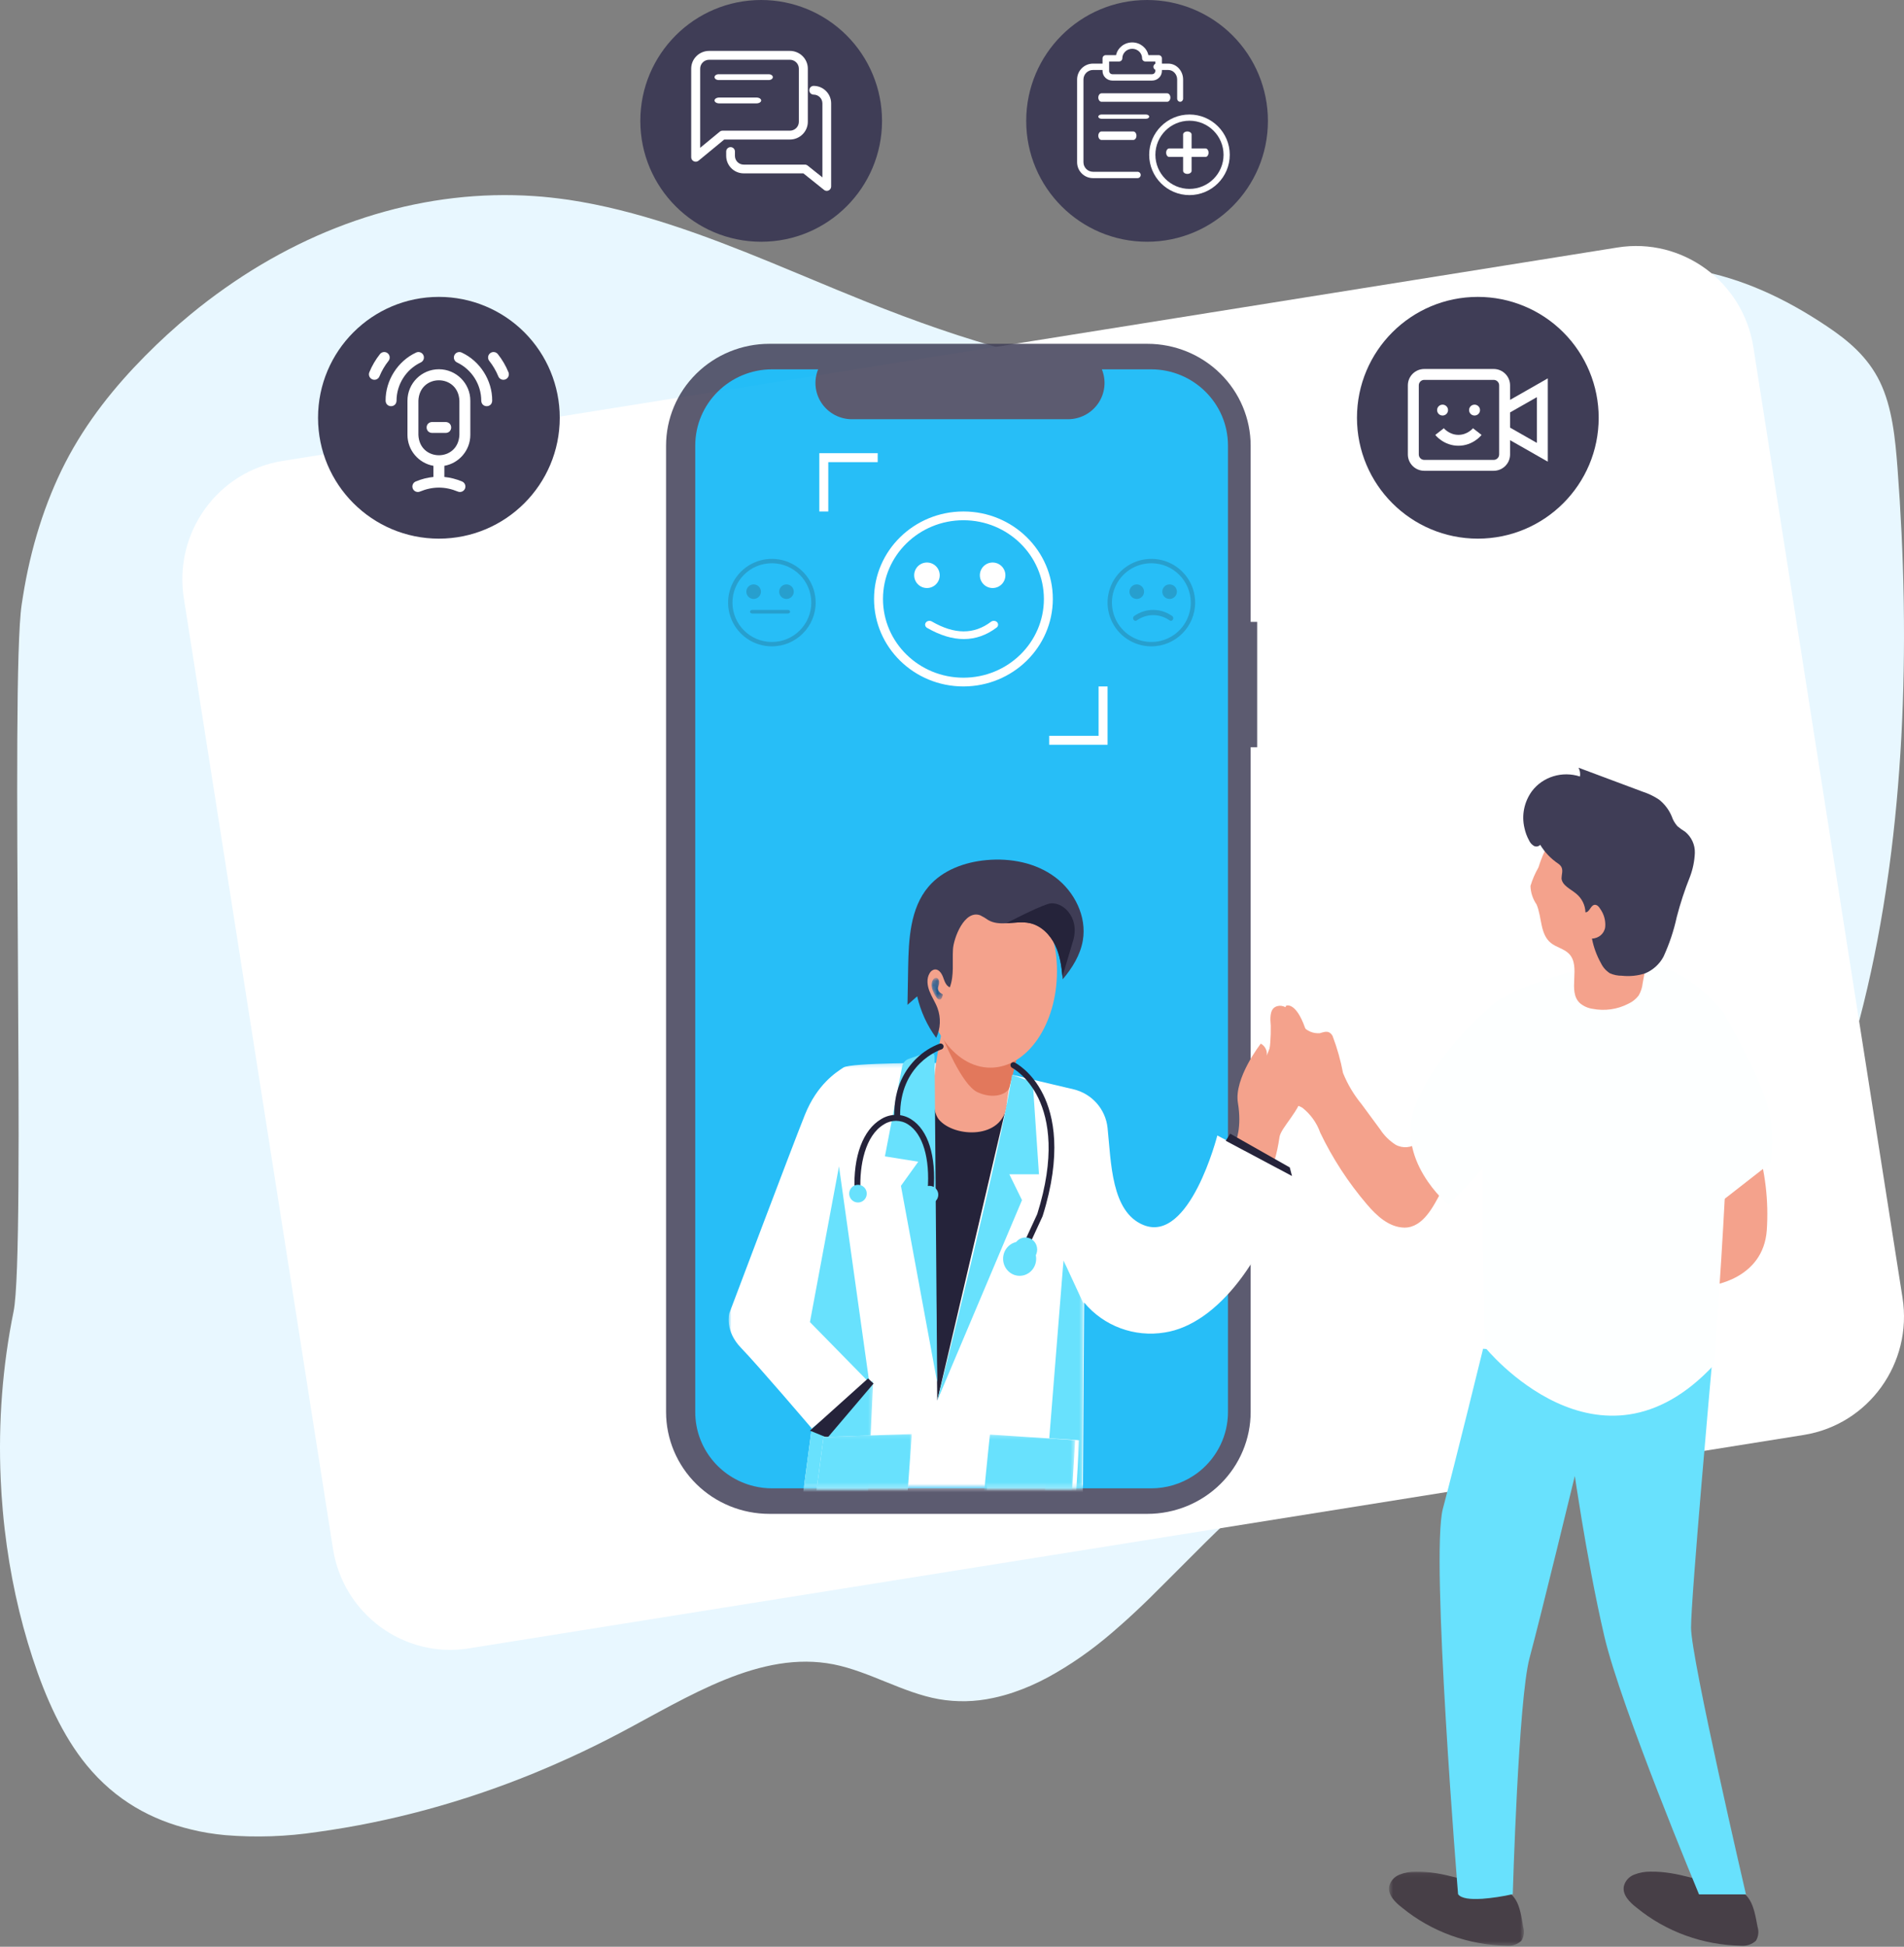 <?xml version="1.0" encoding="UTF-8"?>
<svg width="449px" height="459px" viewBox="0 0 449 459" version="1.1" xmlns="http://www.w3.org/2000/svg" xmlns:xlink="http://www.w3.org/1999/xlink">
    <rect x="0" y="0" width="449" height="459" fill="#808080" stroke="none"/>
    <!-- Generator: Sketch 51.3 (57544) - http://www.bohemiancoding.com/sketch -->
    <title>care-outreach</title>
    <desc>Created with Sketch.</desc>
    <defs>
        <polygon id="path-1" points="0.821 0.244 133.176 0.244 133.176 100.352 0.821 100.352"></polygon>
        <polygon id="path-3" points="0.218 0.298 19.677 0.298 19.677 25.54 0.218 25.54"></polygon>
        <polygon id="path-5" points="2.478 11.687 0.636 25.71 15.794 25.71 16.962 0.3"></polygon>
        <polygon id="path-7" points="0.585 0.166 11.522 0.166 11.522 53.713 0.585 53.713"></polygon>
        <polygon id="path-9" points="0.655 53.713 9.243 53.713 9.529 10.371 4.873 0.166"></polygon>
        <path d="M2.801,4.682 C2.801,4.682 2.348,7.486 0.812,4.682 C-0.724,1.876 0.763,0.599 1.269,0.761 C1.776,0.922 2.215,1.581 1.727,2.811" id="path-11"></path>
        <linearGradient x1="137.255%" y1="35.047%" x2="-31.099%" y2="65.457%" id="linearGradient-13">
            <stop stop-color="#173866" offset="0%"></stop>
            <stop stop-color="#1A7EC1" offset="100%"></stop>
        </linearGradient>
        <path d="M10.928,0.313 L10.927,0.313 C10.813,0.315 10.701,0.337 10.592,0.373 L6.136,1.974 C5.36,2.253 4.787,2.939 4.63,3.774 L0.664,25.008 L8.328,26.273 L4.345,31.974 L12.683,78.393 L12.081,1.462 C12.068,0.822 11.564,0.312 10.95,0.312 C10.943,0.312 10.936,0.312 10.928,0.313" id="path-14"></path>
        <path d="M0.585,77.222 L20.652,29.928 L17.653,23.824 L24.673,23.824 L23.209,2.156 L18.301,0.359 C15.918,16.673 0.585,77.222 0.585,77.222" id="path-16"></path>
        <polygon id="path-18" points="0.703 37.095 14.972 51.404 12.3 32.659 7.685 0.297"></polygon>
        <path d="M0.18,11.956 L12.797,11.254 C12.308,7.443 9.233,0.832 9.233,0.832 L0.18,11.956 Z" id="path-20"></path>
        <polygon id="path-22" points="0.797 0.105 25.032 0.105 25.032 12.719 0.797 12.719"></polygon>
        <polygon id="path-24" points="0.396 0.234 22.999 0.234 22.999 12.719 0.396 12.719"></polygon>
        <polygon id="path-26" points="0.797 0.105 25.032 0.105 25.032 12.719 0.797 12.719"></polygon>
        <path d="M2.35,0.822 L0.815,12.719 L21.859,12.719 C22.291,6.626 22.759,0.105 22.759,0.105 L2.35,0.822 Z" id="path-28"></path>
        <polygon id="path-30" points="0.388 0.234 22.536 0.234 22.536 12.719 0.388 12.719"></polygon>
        <path d="M0.289,12.719 L20.873,12.719 L21.538,1.57 L1.552,0.234 C1.552,0.234 0.866,6.676 0.289,12.719" id="path-32"></path>
        <path d="M2.07,0.713 C1.05,0.716 0.226,1.579 0.226,2.642 C0.229,3.704 1.058,4.563 2.078,4.561 C3.099,4.559 3.924,3.696 3.921,2.632 C3.919,1.572 3.093,0.713 2.075,0.713 C2.074,0.713 2.072,0.713 2.07,0.713" id="path-34"></path>
        <path d="M0.062,1.954 C0.062,2.974 0.889,3.801 1.91,3.801 C2.929,3.801 3.756,2.974 3.756,1.954 C3.756,0.934 2.929,0.106 1.91,0.106 C0.889,0.106 0.062,0.934 0.062,1.954" id="path-36"></path>
        <path d="M0.572,4.758 C0.572,6.995 2.386,8.807 4.622,8.807 C6.859,8.807 8.671,6.995 8.671,4.758 C8.671,2.522 6.859,0.709 4.622,0.709 C2.386,0.709 0.572,2.522 0.572,4.758" id="path-38"></path>
        <path d="M0.96,1.554 C-0.1,2.636 -0.1,4.391 0.96,5.473 C2.02,6.556 3.739,6.556 4.799,5.473 C5.859,4.391 5.859,2.636 4.799,1.554 C4.269,1.012 3.574,0.742 2.88,0.742 C2.185,0.742 1.49,1.012 0.96,1.554" id="path-40"></path>
        <polygon id="path-42" points="0.551 0.077 32.373 0.077 32.373 17.566 0.551 17.566"></polygon>
        <path d="M14.485,7.395 C14.485,7.395 15.12,12.741 5.903,36.774 C-3.313,60.809 1.136,125.059 1.136,125.059 L1.309,125.059 C3.779,124.874 6.23,124.513 8.642,123.971 C8.642,123.971 9.961,78.545 12.601,68.867 C15.242,59.19 23.308,26.357 23.308,26.357 L34.897,28.673 L36.901,31.358 C36.901,31.358 41.252,49.695 43.476,64.121 C45.505,77.202 54.844,116.863 56.554,124.018 L63.888,124.018 C63.888,124.018 50.908,68.913 50.908,61.758 C50.908,54.604 55.799,0.75 55.799,0.75 L46.019,0.009 L14.485,7.395 Z" id="path-44"></path>
        <path d="M52.996,1.052 L41.855,3.8 C37.87,4.651 33.973,5.854 30.209,7.39 C17.02,13.331 9.305,26.782 2.555,39.388 C1.436,41.124 0.727,43.081 0.479,45.115 C0.266,47.199 1.453,49.179 3.42,50.025 C6.797,51.126 9.497,47.393 11.62,44.6 C15.862,39.013 22.373,35.515 28.667,32.206 C30.287,34.801 30.984,37.848 30.644,40.867 C30.547,55.985 30.209,71.246 29.654,86.27 C29.416,91.083 28.041,95.424 31.366,99.347 C35.524,103.535 41.251,105.899 47.234,105.895 C55.323,105.849 62.799,101.681 66.932,94.907 C70.43,89.04 70.935,82.02 71.25,75.26 C71.812,61.816 71.812,48.364 71.25,34.905 L77.904,47.346 C81.423,45.862 83.705,42.488 83.715,38.754 C83.67,35.074 82.735,31.455 80.99,28.19 C77.207,19.476 71.895,11.469 65.293,4.527 C63.702,2.604 61.55,1.198 59.12,0.489 C58.516,0.41 57.909,0.371 57.303,0.371 C55.843,0.371 54.388,0.6 52.996,1.052" id="path-46"></path>
    </defs>
    <g id="final" stroke="none" stroke-width="1" fill="none" fill-rule="evenodd">
        <g id="Actional-MD---Final-/web/individuals" transform="translate(-95, -916)">
            <g id="care-outreach" transform="translate(95, 916)">
                <g id="Group-29">
                    <g id="Group-22">
                        <path d="M445.526,204.467 C445.442,205.075 445.363,205.682 445.27,206.283 C442.373,226.929 437.64,246.825 430.601,265.096 C430.367,265.704 430.133,266.311 429.894,266.919 C425.253,278.674 419.699,289.509 413.357,299.182 C409.85,304.533 406.026,309.617 401.478,313.283 C395.106,318.429 387.656,320.517 380.335,322.224 C372.731,324.005 365.02,325.493 357.332,327.097 C354.6,327.657 351.885,328.25 349.185,328.878 C341.758,330.578 334.383,332.544 327.185,335.151 C318.287,338.365 309.663,342.577 301.516,348.501 C300.865,348.956 300.222,349.438 299.586,349.948 C298.95,350.439 298.31,350.938 297.683,351.443 C297.056,351.948 296.438,352.453 295.824,352.972 C294.561,354.064 294.252,354.309 293.947,354.582 C293.028,355.374 292.128,356.186 291.227,357.005 C290.595,357.579 290.008,358.131 289.425,358.684 C286.096,361.81 282.837,365.073 279.578,368.356 L277.529,370.403 L274.354,373.577 C273.736,374.198 273.104,374.819 272.481,375.433 C272.04,375.884 271.598,376.334 271.117,376.799 C268.803,379.051 266.458,381.262 264.052,383.371 C263.482,383.876 262.908,384.381 262.329,384.873 C257.467,389.066 252.382,392.609 247.13,395.466 C244.417,396.931 241.721,398.107 238.987,399.028 C237.411,399.561 235.83,399.998 234.231,400.332 C229.958,401.268 225.625,401.362 221.337,400.612 C212.916,399.103 205.025,394.107 196.608,392.422 C179.28,389.009 162.451,400.004 146.157,408.618 C142.15,410.734 138.114,412.715 134.048,414.563 C131.346,415.798 128.634,416.965 125.901,418.091 C109.154,424.93 92.062,429.563 74.809,431.94 C67.597,433.032 60.342,433.281 53.105,432.684 C50.354,432.424 47.634,432.001 44.962,431.319 C35.821,429.135 27.299,424.555 20.419,416.167 C14.784,409.28 10.753,400.305 7.684,390.913 C4.542,381.33 2.324,371.089 1.099,360.513 C0.932,359.073 0.782,357.626 0.658,356.179 C0.437,353.704 0.272,351.215 0.163,348.713 C-0.431,335.373 0.6,321.98 3.201,309.228 C6.116,294.95 2.402,160.806 5.109,142.562 C5.193,141.955 5.295,141.347 5.392,140.747 C7.204,129.215 10.612,118.427 15.38,109.125 C20.45,99.297 27.105,91.114 34.214,83.927 C37.679,80.423 41.262,77.149 44.962,74.105 C47.612,71.921 50.326,69.853 53.105,67.901 C75.383,52.203 100.797,44.538 125.927,46.231 C127.252,46.319 128.577,46.429 129.902,46.579 C131.226,46.729 132.675,46.906 134.061,47.104 C150.25,49.534 166.001,55.397 181.642,61.806 C186.884,63.956 192.117,66.16 197.345,68.324 C199.672,69.28 201.995,70.235 204.322,71.163 C215.72,75.716 227.285,79.838 238.996,82.916 C241.707,83.64 244.421,84.3 247.139,84.896 C256.573,87.039 266.084,88.286 275.617,88.629 C279.323,88.743 283.031,88.693 286.74,88.479 C288.613,88.374 290.486,88.217 292.362,88.008 C311.725,85.899 330.44,78.842 349.185,72.249 C351.896,71.293 354.612,70.351 357.332,69.423 C360.9,68.208 364.468,67.034 368.054,65.949 C390.368,59.171 410.257,63.069 431.002,77.054 C435.719,80.227 440.43,84.063 443.318,90.022 C446.206,95.98 446.931,103.297 447.469,110.361 C448.233,120.421 448.732,130.611 448.922,140.856 C448.922,141.457 448.922,142.064 448.949,142.672 C449.249,163.366 448.251,184.258 445.526,204.467 Z" id="Shape" fill="#E8F7FF" fill-rule="nonzero"></path>
                        <path d="M66.626,108.677 L381.439,58.352 C396.714,55.91 411.058,66.429 413.478,81.846 L448.651,305.987 C451.07,321.404 440.649,335.881 425.374,338.323 L110.561,388.648 C95.286,391.09 80.942,380.571 78.522,365.154 L43.349,141.013 C40.93,125.596 51.351,111.119 66.626,108.677 Z" id="Rectangle-9" fill="#FFFFFF"></path>
                        <g id="undraw_sentiment_analysis_jp6w-(1)" opacity="0.847" transform="translate(86, 35)" fill-rule="nonzero">
                            <g transform="translate(53, 22)">
                                <path d="M157.465,89.621 L155.929,89.621 L155.929,48.097 C155.929,41.723 153.363,35.61 148.796,31.103 C144.229,26.596 138.034,24.063 131.575,24.063 L42.424,24.063 C35.965,24.063 29.77,26.596 25.203,31.103 C20.636,35.61 18.07,41.723 18.07,48.097 L18.07,275.901 C18.07,282.275 20.636,288.388 25.203,292.895 C29.77,297.402 35.965,299.934 42.424,299.934 L131.575,299.934 C138.034,299.934 144.228,297.402 148.796,292.895 C153.363,288.388 155.929,282.275 155.929,275.901 L155.929,119.178 L157.465,119.178 L157.465,89.621 Z" id="Shape" fill="#3F3D56"></path>
                                <path d="M150.581,48.06 L150.581,275.938 C150.573,281.334 148.13,286.444 143.92,289.867 C143.46,290.241 142.981,290.59 142.484,290.913 C139.51,292.878 136.015,293.924 132.44,293.918 L43.094,293.918 C41.646,293.921 40.203,293.75 38.796,293.408 C30.67,291.444 24.952,284.228 24.953,275.938 L24.953,48.06 C24.954,38.13 33.076,30.08 43.094,30.079 L53.936,30.079 C52.852,32.713 53.162,35.709 54.763,38.069 C56.364,40.43 59.045,41.846 61.915,41.845 L112.853,41.845 C115.721,41.842 118.401,40.426 120.002,38.067 C121.603,35.708 121.916,32.714 120.837,30.079 L132.44,30.079 C142.459,30.08 150.58,38.13 150.581,48.06 Z" id="Shape" fill="#00B2F6"></path>
                                <path d="M43.023,95.395 C38.847,95.395 35.082,92.882 33.484,89.028 C31.886,85.175 32.769,80.739 35.722,77.79 C38.675,74.84 43.116,73.958 46.975,75.554 C50.833,77.15 53.349,80.911 53.349,85.082 C53.342,90.775 48.723,95.388 43.023,95.395 Z M43.023,75.8 C37.891,75.8 33.731,79.956 33.731,85.082 C33.731,90.208 37.891,94.363 43.023,94.363 C48.156,94.363 52.316,90.208 52.316,85.082 C52.311,79.958 48.153,75.806 43.023,75.8 Z" id="Shape" fill="#000000" opacity="0.2"></path>
                                <ellipse id="Oval" fill="#000000" opacity="0.2" cx="38.721" cy="82.503" rx="1.721" ry="1.719"></ellipse>
                                <ellipse id="Oval" fill="#000000" opacity="0.2" cx="46.465" cy="82.503" rx="1.721" ry="1.719"></ellipse>
                                <path d="M46.769,87.66 L38.417,87.66 C38.11,87.66 37.86,87.467 37.86,87.23 C37.86,86.993 38.11,86.8 38.417,86.8 L46.769,86.8 C47.076,86.8 47.326,86.993 47.326,87.23 C47.326,87.467 47.076,87.66 46.769,87.66 Z" id="Shape" fill="#000000" opacity="0.2"></path>
                                <path d="M132.512,95.395 C128.336,95.395 124.571,92.882 122.972,89.028 C121.374,85.175 122.258,80.739 125.211,77.79 C128.164,74.84 132.605,73.958 136.463,75.554 C140.322,77.15 142.837,80.911 142.837,85.082 C142.831,90.775 138.212,95.388 132.512,95.395 Z M132.512,75.8 C128.753,75.8 125.365,78.062 123.926,81.53 C122.488,84.998 123.283,88.99 125.941,91.645 C128.598,94.299 132.595,95.093 136.068,93.657 C139.541,92.22 141.805,88.836 141.805,85.082 C141.799,79.958 137.642,75.806 132.512,75.8 Z" id="Shape" fill="#000000" opacity="0.2"></path>
                                <ellipse id="Oval" fill="#000000" opacity="0.2" cx="129.07" cy="82.503" rx="1.721" ry="1.719"></ellipse>
                                <ellipse id="Oval" fill="#000000" opacity="0.2" cx="136.814" cy="82.503" rx="1.721" ry="1.719"></ellipse>
                                <path d="M137.117,89.378 C137.02,89.378 136.924,89.349 136.84,89.295 C134.46,87.615 131.424,87.615 129.045,89.295 C128.872,89.406 128.66,89.406 128.487,89.295 C128.315,89.184 128.209,88.979 128.209,88.757 C128.21,88.536 128.316,88.331 128.489,88.221 C131.215,86.327 134.67,86.327 137.395,88.221 C137.614,88.361 137.721,88.647 137.655,88.918 C137.59,89.19 137.369,89.378 137.117,89.378 Z" id="Shape" fill="#000000" opacity="0.2"></path>
                                <path d="M88.198,104.848 C76.555,104.848 67.116,95.614 67.116,84.222 C67.116,72.831 76.555,63.596 88.198,63.596 C99.841,63.596 109.279,72.831 109.279,84.222 C109.266,95.608 99.835,104.835 88.198,104.848 Z M88.198,65.659 C77.719,65.659 69.224,73.97 69.224,84.222 C69.224,94.474 77.719,102.785 88.198,102.785 C98.676,102.785 107.171,94.474 107.171,84.222 C107.159,73.975 98.671,65.671 88.198,65.659 L88.198,65.659 Z" id="Shape" fill="#FFFFFF"></path>
                                <ellipse id="Oval" fill="#FFFFFF" cx="79.593" cy="78.636" rx="3.012" ry="3.008"></ellipse>
                                <ellipse id="Oval" fill="#FFFFFF" cx="95.081" cy="78.636" rx="3.012" ry="3.008"></ellipse>
                                <path d="M88.285,93.676 C85.561,93.676 82.674,92.796 79.623,91.037 C79.155,90.766 79.022,90.208 79.326,89.79 C79.63,89.372 80.256,89.253 80.725,89.523 C86.091,92.623 90.663,92.645 94.706,89.592 C95.133,89.271 95.771,89.318 96.132,89.698 C96.493,90.077 96.441,90.646 96.015,90.968 C93.627,92.773 91.043,93.676 88.285,93.676 Z" id="Shape" fill="#FFFFFF"></path>
                                <polygon id="Shape" fill="#FFFFFF" points="122.186 118.599 108.419 118.599 108.419 116.484 120.068 116.484 120.068 104.848 122.186 104.848"></polygon>
                                <polygon id="Shape" fill="#FFFFFF" points="56.327 63.596 54.209 63.596 54.209 49.846 67.977 49.846 67.977 51.961 56.327 51.961"></polygon>
                            </g>
                        </g>
                        <path d="M103.5,70 C87.76,70 75,82.76 75,98.5 C75,114.24 87.76,127 103.5,127 C119.24,127 132,114.24 132,98.5 C132,90.941 128.997,83.692 123.653,78.347 C118.308,73.003 111.059,70 103.5,70 Z" id="Shape" fill="#3F3D56" fill-rule="nonzero"></path>
                        <path d="M179.5,0 C163.76,-2.58530006e-14 151,12.76 151,28.5 C151,44.24 163.76,57 179.5,57 C195.24,57 208,44.24 208,28.5 C208,20.941 204.997,13.692 199.653,8.347 C194.308,3.003 187.059,-1.20623359e-06 179.5,0 Z" id="Shape" fill="#3F3D56" fill-rule="nonzero"></path>
                        <g id="chat-(1)" transform="translate(163, 12)" fill="#FFFFFF" fill-rule="nonzero">
                            <path d="M18.268,5.5 L6.482,5.5 C5.94,5.5 5.5,5.808 5.5,6.188 C5.5,6.567 5.94,6.875 6.482,6.875 L18.268,6.875 C18.81,6.875 19.25,6.567 19.25,6.188 C19.25,5.808 18.81,5.5 18.268,5.5 Z" id="Shape"></path>
                            <path d="M15.4,11 L6.6,11 C5.993,11 5.5,11.308 5.5,11.688 C5.5,12.067 5.993,12.375 6.6,12.375 L15.4,12.375 C16.007,12.375 16.5,12.067 16.5,11.688 C16.5,11.308 16.007,11 15.4,11 Z" id="Shape"></path>
                            <path d="M23.269,0 L4.231,0 C1.897,0 0,1.875 0,4.18 L0,25.08 C0,25.485 0.237,25.855 0.609,26.027 C0.751,26.092 0.905,26.125 1.058,26.125 C1.301,26.125 1.542,26.041 1.735,25.883 L7.787,20.9 L23.269,20.9 C25.602,20.9 27.5,19.025 27.5,16.72 L27.5,4.18 C27.5,1.875 25.602,0 23.269,0 Z M25.385,16.72 C25.385,17.872 24.437,18.81 23.269,18.81 L7.404,18.81 C7.156,18.81 6.917,18.896 6.727,19.052 L2.115,22.85 L2.115,4.18 C2.115,3.028 3.063,2.09 4.231,2.09 L23.269,2.09 C24.437,2.09 25.385,3.028 25.385,4.18 L25.385,16.72 Z" id="Shape"></path>
                            <path d="M28.875,8.25 C28.306,8.25 27.844,8.712 27.844,9.281 C27.844,9.851 28.306,10.312 28.875,10.312 C30.014,10.312 30.938,11.239 30.938,12.375 L30.938,29.822 L27.456,27.037 C27.274,26.893 27.046,26.812 26.812,26.812 L12.375,26.812 C11.236,26.812 10.312,25.886 10.312,24.75 L10.312,23.719 C10.312,23.149 9.851,22.688 9.281,22.688 C8.712,22.688 8.25,23.149 8.25,23.719 L8.25,24.75 C8.25,27.025 10.1,28.875 12.375,28.875 L26.45,28.875 L31.323,32.775 C31.511,32.924 31.74,33 31.969,33 C32.119,33 32.272,32.967 32.416,32.899 C32.773,32.726 33,32.365 33,31.969 L33,12.375 C33,10.1 31.15,8.25 28.875,8.25 Z" id="Shape"></path>
                        </g>
                        <g id="podcast" transform="translate(87, 83)" fill="#FFFFFF" fill-rule="nonzero">
                            <path d="M16.5,4.061 C12.413,4.061 9.088,7.386 9.088,11.473 L9.088,19.529 C9.088,23.177 11.736,26.217 15.211,26.829 L15.211,29.457 C13.818,29.592 12.427,29.946 11.044,30.52 C10.386,30.792 10.074,31.546 10.346,32.204 C10.619,32.862 11.373,33.174 12.031,32.901 C15.038,31.655 17.962,31.655 20.969,32.901 C21.61,33.172 22.381,32.868 22.654,32.204 C22.926,31.546 22.614,30.792 21.956,30.52 C20.573,29.946 19.182,29.592 17.789,29.457 L17.789,26.829 C21.264,26.217 23.912,23.177 23.912,19.529 L23.912,11.473 C23.912,7.386 20.587,4.061 16.5,4.061 Z M21.334,19.529 C21.068,25.943 11.93,25.939 11.666,19.529 L11.666,11.473 C11.932,5.058 21.07,5.063 21.334,11.473 L21.334,19.529 Z M29.068,11.488 C29.001,13.197 26.558,13.198 26.49,11.488 C26.49,7.646 24.245,4.1 20.77,2.454 C20.127,2.15 19.852,1.381 20.157,0.738 C20.462,0.094 21.23,-0.18 21.874,0.124 C26.201,2.128 29.115,6.709 29.068,11.488 Z M6.51,11.488 C6.444,13.195 4,13.2 3.932,11.488 C3.885,6.709 6.8,2.128 11.126,0.124 C11.77,-0.18 12.538,0.094 12.843,0.738 C13.148,1.381 12.873,2.15 12.23,2.454 C8.755,4.1 6.51,7.646 6.51,11.488 Z M18.111,19.078 L14.889,19.078 C13.178,19.01 13.18,16.567 14.889,16.5 L18.111,16.5 C19.822,16.568 19.82,19.011 18.111,19.078 Z M2.482,5.744 C3.02,4.432 3.74,3.203 4.622,2.09 C5.064,1.532 4.97,0.721 4.412,0.279 C3.855,-0.163 3.044,-0.069 2.602,0.489 C1.569,1.791 0.727,3.23 0.097,4.765 C-0.173,5.424 0.141,6.177 0.8,6.447 C0.96,6.513 1.126,6.544 1.289,6.544 C1.796,6.544 2.277,6.242 2.482,5.744 Z M32.2,6.447 C32.859,6.177 33.173,5.424 32.903,4.765 C32.273,3.23 31.431,1.791 30.399,0.489 C29.956,-0.069 29.146,-0.163 28.588,0.279 C28.03,0.721 27.936,1.532 28.378,2.09 C29.26,3.203 29.98,4.432 30.518,5.744 C30.723,6.242 31.204,6.544 31.711,6.544 C31.874,6.544 32.04,6.513 32.2,6.447 Z" id="Shape"></path>
                        </g>
                        <path d="M270.5,0 C254.76,-2.58530006e-14 242,12.76 242,28.5 C242,44.24 254.76,57 270.5,57 C286.24,57 299,44.24 299,28.5 C299,20.941 295.997,13.692 290.653,8.347 C285.308,3.003 278.059,-1.20623359e-06 270.5,0 Z" id="Shape" fill="#3F3D56" fill-rule="nonzero"></path>
                        <g id="Group-10" transform="translate(254, 10)" fill="#FFFFFF" fill-rule="nonzero">
                            <g id="add">
                                <path d="M14.25,32 L3.75,32 C1.683,32 0,30.319 0,28.25 L0,8.75 C0,6.681 1.683,5 3.75,5 L6.75,5 C7.164,5 7.5,5.336 7.5,5.75 C7.5,6.164 7.164,6.5 6.75,6.5 L3.75,6.5 C2.51,6.5 1.5,7.51 1.5,8.75 L1.5,28.25 C1.5,29.491 2.51,30.5 3.75,30.5 L14.25,30.5 C14.664,30.5 15,30.836 15,31.25 C15,31.664 14.664,32 14.25,32 Z" id="Shape"></path>
                                <path d="M24.3,14 C23.914,14 23.6,13.664 23.6,13.25 L23.6,8.75 C23.6,7.51 22.658,6.5 21.5,6.5 L18.7,6.5 C18.314,6.5 18,6.164 18,5.75 C18,5.336 18.314,5 18.7,5 L21.5,5 C23.429,5 25,6.681 25,8.75 L25,13.25 C25,13.664 24.686,14 24.3,14 Z" id="Shape"></path>
                                <path d="M17.667,9 L8.333,9 C7.047,9 6,7.99 6,6.75 L6,3.75 C6,3.336 6.348,3 6.778,3 L9.189,3 C9.551,1.29 11.121,0 13,0 C14.879,0 16.449,1.29 16.811,3 L19.222,3 C19.652,3 20,3.336 20,3.75 L20,6.75 C20,7.99 18.953,9 17.667,9 Z M7.556,4.5 L7.556,6.75 C7.556,7.162 7.904,7.5 8.333,7.5 L17.667,7.5 C18.096,7.5 18.444,7.162 18.444,6.75 L18.444,4.5 L16.111,4.5 C15.682,4.5 15.333,4.164 15.333,3.75 C15.333,2.51 14.286,1.5 13,1.5 C11.714,1.5 10.667,2.51 10.667,3.75 C10.667,4.164 10.318,4.5 9.889,4.5 L7.556,4.5 Z" id="Shape"></path>
                                <path d="M26.5,36 C21.262,36 17,31.738 17,26.5 C17,21.262 21.262,17 26.5,17 C31.738,17 36,21.262 36,26.5 C36,31.738 31.738,36 26.5,36 Z M26.5,18.462 C22.067,18.462 18.462,22.069 18.462,26.5 C18.462,30.931 22.067,34.538 26.5,34.538 C30.933,34.538 34.538,30.931 34.538,26.5 C34.538,22.069 30.933,18.462 26.5,18.462 Z" id="Shape"></path>
                                <path d="M26,31 C25.448,31 25,30.68 25,30.286 L25,21.714 C25,21.32 25.448,21 26,21 C26.552,21 27,21.32 27,21.714 L27,30.286 C27,30.68 26.552,31 26,31 Z" id="Shape"></path>
                                <path d="M30.286,27 L21.714,27 C21.32,27 21,26.552 21,26 C21,25.448 21.32,25 21.714,25 L30.286,25 C30.68,25 31,25.448 31,26 C31,26.552 30.68,27 30.286,27 Z" id="Shape"></path>
                                <path d="M21.227,14 L5.773,14 C5.346,14 5,13.552 5,13 C5,12.448 5.346,12 5.773,12 L21.227,12 C21.654,12 22,12.448 22,13 C22,13.552 21.654,14 21.227,14 Z" id="Shape"></path>
                                <path d="M16.25,18 L5.75,18 C5.336,18 5,17.776 5,17.5 C5,17.224 5.336,17 5.75,17 L16.25,17 C16.664,17 17,17.224 17,17.5 C17,17.776 16.664,18 16.25,18 Z" id="Shape"></path>
                                <path d="M13.25,23 L5.75,23 C5.336,23 5,22.552 5,22 C5,21.448 5.336,21 5.75,21 L13.25,21 C13.664,21 14,21.448 14,22 C14,22.552 13.664,23 13.25,23 Z" id="Shape"></path>
                            </g>
                        </g>
                        <path d="M348.5,70 C332.76,70 320,82.76 320,98.5 C320,114.24 332.76,127 348.5,127 C364.24,127 377,114.24 377,98.5 C377,90.941 373.997,83.692 368.653,78.347 C363.308,73.003 356.059,70 348.5,70 Z" id="Shape" fill="#3F3D56" fill-rule="nonzero"></path>
                        <g id="podcast" transform="translate(60, 172)" fill="#FFFFFF" fill-rule="nonzero">
                            <path d="M16.5,4.061 C12.413,4.061 9.088,7.386 9.088,11.473 L9.088,19.529 C9.088,23.177 11.736,26.217 15.211,26.829 L15.211,29.457 C13.818,29.592 12.427,29.946 11.044,30.52 C10.386,30.792 10.074,31.546 10.346,32.204 C10.619,32.862 11.373,33.174 12.031,32.901 C15.038,31.655 17.962,31.655 20.969,32.901 C21.61,33.172 22.381,32.868 22.654,32.204 C22.926,31.546 22.614,30.792 21.956,30.52 C20.573,29.946 19.182,29.592 17.789,29.457 L17.789,26.829 C21.264,26.217 23.912,23.177 23.912,19.529 L23.912,11.473 C23.912,7.386 20.587,4.061 16.5,4.061 Z M21.334,19.529 C21.068,25.943 11.93,25.939 11.666,19.529 L11.666,11.473 C11.932,5.058 21.07,5.063 21.334,11.473 L21.334,19.529 Z M29.068,11.488 C29.001,13.197 26.558,13.198 26.49,11.488 C26.49,7.646 24.245,4.1 20.77,2.454 C20.127,2.15 19.852,1.381 20.157,0.738 C20.462,0.094 21.23,-0.18 21.874,0.124 C26.201,2.128 29.115,6.709 29.068,11.488 Z M6.51,11.488 C6.444,13.195 4,13.2 3.932,11.488 C3.885,6.709 6.8,2.128 11.126,0.124 C11.77,-0.18 12.538,0.094 12.843,0.738 C13.148,1.381 12.873,2.15 12.23,2.454 C8.755,4.1 6.51,7.646 6.51,11.488 Z M18.111,19.078 L14.889,19.078 C13.178,19.01 13.18,16.567 14.889,16.5 L18.111,16.5 C19.822,16.568 19.82,19.011 18.111,19.078 Z M2.482,5.744 C3.02,4.432 3.74,3.203 4.622,2.09 C5.064,1.532 4.97,0.721 4.412,0.279 C3.855,-0.163 3.044,-0.069 2.602,0.489 C1.569,1.791 0.727,3.23 0.097,4.765 C-0.173,5.424 0.141,6.177 0.8,6.447 C0.96,6.513 1.126,6.544 1.289,6.544 C1.796,6.544 2.277,6.242 2.482,5.744 Z M32.2,6.447 C32.859,6.177 33.173,5.424 32.903,4.765 C32.273,3.23 31.431,1.791 30.399,0.489 C29.956,-0.069 29.146,-0.163 28.588,0.279 C28.03,0.721 27.936,1.532 28.378,2.09 C29.26,3.203 29.98,4.432 30.518,5.744 C30.723,6.242 31.204,6.544 31.711,6.544 C31.874,6.544 32.04,6.513 32.2,6.447 Z" id="Shape"></path>
                        </g>
                        <g id="video-calling-app" transform="translate(332, 87)" fill="#FFFFFF" fill-rule="nonzero">
                            <path d="M33,2.214 L24.105,7.284 L24.105,3.85 C24.105,1.727 22.371,0 20.238,0 L3.867,0 C1.735,0 0,1.727 0,3.85 L0,20.15 C0,22.273 1.735,24 3.867,24 L20.238,24 C22.371,24 24.105,22.273 24.105,20.15 L24.105,16.78 L33,21.85 L33,2.214 Z M21.527,20.15 C21.527,20.857 20.949,21.433 20.238,21.433 L3.867,21.433 C3.156,21.433 2.578,20.857 2.578,20.15 L2.578,3.85 C2.578,3.143 3.156,2.567 3.867,2.567 L20.238,2.567 C20.949,2.567 21.527,3.143 21.527,3.85 L21.527,20.15 Z M30.422,17.423 L24.105,13.823 L24.105,10.241 L30.422,6.641 L30.422,17.423 Z M15.357,13.967 L17.386,15.551 C17.304,15.655 15.342,18.096 11.924,18.096 C8.506,18.096 6.544,15.655 6.462,15.551 L8.491,13.967 L8.485,13.959 C8.537,14.024 9.788,15.529 11.924,15.529 C14.06,15.529 15.311,14.024 15.363,13.96 L15.357,13.967 Z M6.896,9.69 C6.896,8.981 7.474,8.406 8.186,8.406 C8.897,8.406 9.475,8.981 9.475,9.69 C9.475,10.399 8.897,10.973 8.186,10.973 C7.474,10.973 6.896,10.399 6.896,9.69 Z M14.438,9.69 C14.438,8.981 15.015,8.406 15.727,8.406 C16.439,8.406 17.016,8.981 17.016,9.69 C17.016,10.399 16.439,10.973 15.727,10.973 C15.015,10.973 14.438,10.399 14.438,9.69 Z" id="Shape"></path>
                        </g>
                    </g>
                </g>
                <g id="Group-107" transform="translate(171, 202)">
                    <g id="Group-9" transform="translate(0, 35)">
                        <path d="M120.431,32.068 C120.431,32.068 121.896,28.862 120.924,23.037 C119.951,17.212 126.319,9.065 126.319,9.065 C127.333,9.62 127.897,10.741 127.733,11.881 L132.277,0.126 C132.277,0.126 134.517,-0.951 136.747,5.305 C138.977,11.561 137.24,17.029 136.614,20.038 C135.568,25.103 130.973,28.831 130.711,31.212 C130.447,33.089 130.048,34.946 129.517,36.766 L120.431,32.068 Z" id="Fill-1" fill="#F4A28C"></path>
                        <g id="Group-5" transform="translate(0, 13.359)">
                            <mask id="mask-2" fill="white">
                                <use xlink:href="#path-1"></use>
                            </mask>
                            <g id="Clip-4"></g>
                            <path d="M49.909,0.244 C49.909,0.244 29.635,0.193 27.911,1.329 C26.188,2.465 21.723,5.258 18.82,12.462 C15.917,19.666 0.988,59.275 0.988,59.275 C0.988,59.275 -0.205,63.369 3.785,67.476 C7.775,71.585 20.415,86.413 20.415,86.413 L15.456,123.8 C15.456,123.8 46.79,126.15 50.475,116.762 C50.475,116.762 61.908,123.214 78.676,125.272 L84.204,127.36 L84.665,56.747 C89.283,62.305 96.532,64.995 103.686,63.804 C116.081,61.899 127.872,46.2 133.176,26.338 L116.067,17.363 C116.067,17.363 109.574,42.899 98.653,38.474 C91.037,35.383 91.042,23.756 90.185,15.576 C89.721,11.148 86.49,7.495 82.131,6.468 L67.639,3.046 L49.909,0.244 Z" id="Fill-3" fill="#FFFFFF" mask="url(#mask-2)"></path>
                        </g>
                        <g id="Group-8" transform="translate(15.234, 88.172)">
                            <mask id="mask-4" fill="white">
                                <use xlink:href="#path-3"></use>
                            </mask>
                            <g id="Clip-7"></g>
                            <path d="M19.677,0.298 L17.423,48.907 C17.423,48.907 3.383,49.479 0.218,48.988 L5.172,11.61 L19.677,0.298 Z" id="Fill-6" fill="#68E1FD" mask="url(#mask-4)"></path>
                        </g>
                    </g>
                    <g id="Group-12" transform="translate(18, 124)">
                        <mask id="mask-6" fill="white">
                            <use xlink:href="#path-5"></use>
                        </mask>
                        <g id="Clip-11"></g>
                        <polygon id="Fill-10" mask="url(#mask-6)" points="2.478 11.687 0.636 25.71 15.794 25.71 16.962 0.3"></polygon>
                    </g>
                    <g id="Group-15" transform="translate(73, 95)">
                        <mask id="mask-8" fill="white">
                            <use xlink:href="#path-7"></use>
                        </mask>
                        <g id="Clip-14"></g>
                        <polygon id="Fill-13" fill="#68E1FD" mask="url(#mask-8)" points="11.522 10.371 6.794 0.166 0.585 77.79 11.051 80.558"></polygon>
                    </g>
                    <g id="Group-18" transform="translate(75, 95)">
                        <mask id="mask-10" fill="white">
                            <use xlink:href="#path-9"></use>
                        </mask>
                        <g id="Clip-17"></g>
                        <polygon id="Fill-16" mask="url(#mask-10)" points="0.655 53.713 9.243 53.713 9.529 10.371 4.873 0.166"></polygon>
                    </g>
                    <g id="Group-38" transform="translate(37, 0)">
                        <path d="M12.112,56.359 C12.112,56.359 23.196,63.969 29.371,58.593 L13.026,128.222 L12.112,56.359 Z" id="Fill-19" fill="#25233A"></path>
                        <path d="M14.905,37.86 C14.905,37.86 9.762,57.667 13.419,61.974 C17.075,66.281 28.502,66.645 29.37,58.593 C30.239,50.541 34.01,39.776 34.01,39.776 L14.905,37.86 Z" id="Fill-21" fill="#F4A28C"></path>
                        <path d="M14.356,42.701 C14.356,42.701 18.73,53.756 22.501,55.512 C26.272,57.267 29.553,55.972 30.029,54.429 C30.505,52.886 32.474,44.607 32.474,44.607 L14.356,42.701 Z" id="Fill-23" fill="#E2785C"></path>
                        <path d="M41.259,26.97 C41.259,39.541 34.23,49.731 25.554,49.731 C16.878,49.731 9.854,39.527 9.854,26.97 C9.854,14.413 17.556,9.761 26.24,9.761 C34.924,9.761 41.259,14.39 41.259,26.97" id="Fill-25" fill="#F4A28C"></path>
                        <path d="M47.352,19.748 C46.762,23.18 44.851,26.247 42.607,28.896 C42.599,28.667 42.579,28.44 42.548,28.214 C42.32,25.69 41.926,23.146 40.843,20.876 C39.659,18.389 37.529,16.228 34.855,15.653 C33.074,15.266 31.158,15.587 29.316,15.684 C27.808,15.759 26.349,15.684 25.051,14.938 C24.455,14.51 23.823,14.132 23.163,13.81 C19.402,12.428 16.879,19.227 16.729,21.83 C16.555,24.833 17.039,27.965 15.988,30.789 C15.074,30.43 14.74,29.329 14.397,28.393 C14.054,27.458 13.337,26.427 12.363,26.583 C11.876,26.698 11.462,27.019 11.225,27.463 C10.462,28.711 10.654,30.337 11.188,31.701 C11.723,33.064 12.56,34.299 13.076,35.672 C13.917,37.961 13.809,40.494 12.775,42.702 C10.627,39.784 9.101,36.451 8.291,32.913 L6.005,34.917 L6.156,26.224 C6.28,19.49 6.613,12.156 10.964,7.053 C14.301,3.133 19.503,1.262 24.603,0.792 C30.266,0.271 36.241,1.391 40.82,4.814 C45.401,8.236 48.325,14.095 47.352,19.748" id="Fill-27" fill="#3F3D56"></path>
                        <path d="M45.066,19.775 C43.375,25.483 42.548,28.214 42.548,28.214 C42.319,25.689 41.927,23.147 40.843,20.876 C39.659,18.388 37.529,16.229 34.855,15.653 C33.073,15.266 31.159,15.588 29.316,15.685 C29.316,15.685 36.172,12.041 39.215,11.12 C42.26,10.199 46.757,14.072 45.066,19.775" id="Fill-29" fill="#25233A"></path>
                        <g id="Group-33" transform="translate(11.556, 27.771)">
                            <mask id="mask-12" fill="white">
                                <use xlink:href="#path-11"></use>
                            </mask>
                            <g id="Clip-32"></g>
                            <path d="M2.801,4.682 C2.801,4.682 1.237,4.041 1.727,2.811 C2.215,1.581 1.776,0.922 1.269,0.761 C0.763,0.599 -0.724,1.876 0.812,4.682 C2.348,7.486 2.801,4.682 2.801,4.682" id="Fill-31" fill="url(#linearGradient-13)" mask="url(#mask-12)"></path>
                        </g>
                        <path d="M10.864,46.059 L6.293,47.657 C5.498,47.937 4.91,48.62 4.748,49.454 L0.681,70.643 L8.542,71.906 L4.456,77.594 L13.008,123.916 L12.391,47.146 C12.378,46.5 11.848,45.987 11.208,45.999 L11.207,45.999 C11.091,46.003 10.975,46.023 10.864,46.059" id="Fill-34" fill="#68E1FD"></path>
                        <path d="M30.664,51.421 L35.55,53.217 L37.008,74.867 L30.019,74.867 L33.005,80.966 L13.026,128.222 C13.026,128.222 28.292,67.723 30.664,51.421" id="Fill-36" fill="#68E1FD"></path>
                    </g>
                    <g id="Group-41" transform="translate(37, 46)">
                        <mask id="mask-15" fill="white">
                            <use xlink:href="#path-14"></use>
                        </mask>
                        <g id="Clip-40"></g>
                        <path d="M10.928,0.313 L10.927,0.313 C10.813,0.315 10.701,0.337 10.592,0.373 L6.136,1.974 C5.36,2.253 4.787,2.939 4.63,3.774 L0.664,25.008 L8.328,26.273 L4.345,31.974 L12.683,78.393 L12.081,1.462 C12.068,0.822 11.564,0.312 10.95,0.312 C10.943,0.312 10.936,0.312 10.928,0.313" id="Fill-39" mask="url(#mask-15)"></path>
                    </g>
                    <g id="Group-44" transform="translate(49, 51)">
                        <mask id="mask-17" fill="white">
                            <use xlink:href="#path-16"></use>
                        </mask>
                        <g id="Clip-43"></g>
                        <path d="M0.585,77.222 L20.652,29.928 L17.653,23.824 L24.673,23.824 L23.209,2.156 L18.301,0.359 C15.918,16.673 0.585,77.222 0.585,77.222" id="Fill-42" mask="url(#mask-17)"></path>
                    </g>
                    <polygon id="Fill-45" fill="#68E1FD" points="26.851 73 20 109.72 34 124"></polygon>
                    <g id="Group-49" transform="translate(20, 73)">
                        <mask id="mask-19" fill="white">
                            <use xlink:href="#path-18"></use>
                        </mask>
                        <g id="Clip-48"></g>
                        <polygon id="Fill-47" mask="url(#mask-19)" points="0.703 37.095 14.972 51.404 12.3 32.659 7.685 0.297"></polygon>
                    </g>
                    <polygon id="Fill-50" fill="#25233A" points="35 124.21 24.125 137 20 135.314 33.705 123"></polygon>
                    <g id="Group-54" transform="translate(24, 125)">
                        <mask id="mask-21" fill="white">
                            <use xlink:href="#path-20"></use>
                        </mask>
                        <g id="Clip-53"></g>
                        <path d="M0.18,11.956 L12.797,11.254 C12.308,7.443 9.233,0.832 9.233,0.832 L0.18,11.956 Z" id="Fill-52" mask="url(#mask-21)"></path>
                    </g>
                    <g id="Group-64" transform="translate(19, 136)">
                        <g id="Group-57">
                            <mask id="mask-23" fill="white">
                                <use xlink:href="#path-22"></use>
                            </mask>
                            <g id="Clip-56"></g>
                            <path d="M4.203,0.822 L25.032,0.105 C25.032,0.105 23.528,20.604 23.399,22.876 C23.268,25.15 0.797,26.704 0.797,26.704 L4.203,0.822 Z" id="Fill-55" fill="#FFFFFF" mask="url(#mask-23)"></path>
                        </g>
                        <g id="Group-60" transform="translate(41.528, 0)">
                            <mask id="mask-25" fill="white">
                                <use xlink:href="#path-24"></use>
                            </mask>
                            <g id="Clip-59"></g>
                            <path d="M22.999,1.57 L2.495,0.234 C2.495,0.234 0.272,20.59 0.402,22.877 C0.532,25.163 21.374,28.077 21.374,28.077 L22.999,1.57 Z" id="Fill-58" fill="#FFFFFF" mask="url(#mask-25)"></path>
                        </g>
                        <g id="Group-63">
                            <mask id="mask-27" fill="white">
                                <use xlink:href="#path-26"></use>
                            </mask>
                            <g id="Clip-62"></g>
                            <path d="M4.203,0.822 L25.032,0.105 C25.032,0.105 23.528,20.604 23.399,22.876 C23.268,25.15 0.797,26.704 0.797,26.704 L4.203,0.822 Z" id="Fill-61" fill="#68E1FD" mask="url(#mask-27)"></path>
                        </g>
                    </g>
                    <g id="Group-67" transform="translate(21, 136)">
                        <mask id="mask-29" fill="white">
                            <use xlink:href="#path-28"></use>
                        </mask>
                        <g id="Clip-66"></g>
                        <path d="M2.35,0.822 L0.815,12.719 L21.859,12.719 C22.291,6.626 22.759,0.105 22.759,0.105 L2.35,0.822 Z" id="Fill-65" mask="url(#mask-29)"></path>
                    </g>
                    <g id="Group-70" transform="translate(60, 136)">
                        <mask id="mask-31" fill="white">
                            <use xlink:href="#path-30"></use>
                        </mask>
                        <g id="Clip-69"></g>
                        <path d="M22.536,1.57 L2.445,0.234 C2.445,0.234 0.266,20.59 0.393,22.877 C0.521,25.163 20.944,28.077 20.944,28.077 L22.536,1.57 Z" id="Fill-68" fill="#68E1FD" mask="url(#mask-31)"></path>
                    </g>
                    <g id="Group-73" transform="translate(61, 136)">
                        <mask id="mask-33" fill="white">
                            <use xlink:href="#path-32"></use>
                        </mask>
                        <g id="Clip-72"></g>
                        <path d="M0.289,12.719 L20.873,12.719 L21.538,1.57 L1.552,0.234 C1.552,0.234 0.866,6.676 0.289,12.719" id="Fill-71" mask="url(#mask-33)"></path>
                    </g>
                    <g id="Group-84" transform="translate(29, 44)">
                        <polygon id="Fill-74" fill="#25233A" points="89.058 22.971 90.101 21.292 104.152 29.252 104.674 31.276"></polygon>
                        <path d="M11.574,17.895 C11.191,17.895 10.88,17.584 10.878,17.198 C10.771,10.187 13.678,5.902 16.138,3.539 C17.703,2.015 19.563,0.835 21.602,0.073 C21.969,-0.047 22.362,0.157 22.48,0.526 C22.599,0.896 22.399,1.293 22.031,1.413 C21.624,1.547 12.091,4.827 12.271,17.202 C12.278,17.588 11.975,17.906 11.593,17.914 L11.584,17.914 L11.574,17.895 Z" id="Fill-76" fill="#25233A"></path>
                        <path d="M19.456,35.342 L19.401,35.342 C19.017,35.312 18.729,34.974 18.759,34.588 C18.759,34.586 18.76,34.584 18.76,34.584 C19.341,27.098 17.615,21.315 14.144,19.114 C12.424,17.995 10.215,17.982 8.482,19.081 C3.988,21.724 2.659,28.852 2.912,34.607 C2.971,34.99 2.71,35.348 2.33,35.407 C1.949,35.466 1.594,35.202 1.535,34.819 C1.527,34.771 1.526,34.721 1.528,34.671 C1.173,26.661 3.512,20.375 7.791,17.863 C9.974,16.504 12.737,16.527 14.897,17.923 C18.875,20.44 20.794,26.554 20.162,34.671 C20.146,35.05 19.832,35.347 19.456,35.342" id="Fill-78" fill="#25233A"></path>
                        <path d="M4.399,35.43 C4.402,36.584 3.476,37.521 2.331,37.523 C1.187,37.526 0.257,36.593 0.255,35.439 C0.253,34.286 1.178,33.348 2.322,33.346 C3.466,33.343 4.396,34.277 4.399,35.43" id="Fill-80" fill="#68E1FD"></path>
                        <path d="M21.265,35.686 C21.265,36.839 20.337,37.775 19.193,37.775 C18.049,37.775 17.121,36.839 17.121,35.686 C17.121,34.532 18.049,33.597 19.193,33.597 C20.337,33.597 21.265,34.532 21.265,35.686" id="Fill-82" fill="#68E1FD"></path>
                    </g>
                    <g id="Group-87" transform="translate(29, 76)">
                        <mask id="mask-35" fill="white">
                            <use xlink:href="#path-34"></use>
                        </mask>
                        <g id="Clip-86"></g>
                        <path d="M2.07,0.713 C1.05,0.716 0.226,1.579 0.226,2.642 C0.229,3.704 1.058,4.563 2.078,4.561 C3.099,4.559 3.924,3.696 3.921,2.632 C3.919,1.572 3.093,0.713 2.075,0.713 C2.074,0.713 2.072,0.713 2.07,0.713" id="Fill-85" mask="url(#mask-35)"></path>
                    </g>
                    <g id="Group-90" transform="translate(46, 77)">
                        <mask id="mask-37" fill="white">
                            <use xlink:href="#path-36"></use>
                        </mask>
                        <g id="Clip-89"></g>
                        <path d="M0.062,1.954 C0.062,2.974 0.889,3.801 1.91,3.801 C2.929,3.801 3.756,2.974 3.756,1.954 C3.756,0.934 2.929,0.106 1.91,0.106 C0.889,0.106 0.062,0.934 0.062,1.954" id="Fill-88" mask="url(#mask-37)"></path>
                    </g>
                    <g id="Group-95" transform="translate(65, 48)">
                        <path d="M5.426,45.449 C5.052,45.448 4.75,45.134 4.751,44.748 C4.751,44.645 4.773,44.543 4.816,44.451 L8.603,36.243 C17.071,9.278 2.81,1.839 2.676,1.77 C2.339,1.602 2.198,1.184 2.361,0.836 C2.522,0.488 2.928,0.342 3.265,0.509 C3.425,0.592 7.276,2.543 9.994,8.041 C12.481,13.042 14.477,22.077 9.874,36.717 L9.843,36.799 L6.037,45.049 C5.926,45.293 5.688,45.45 5.426,45.449 Z" id="Fill-91" fill="#25233A"></path>
                        <path d="M4.45,42.758 C6.604,42.758 8.349,44.561 8.349,46.784 C8.349,49.007 6.604,50.809 4.45,50.809 C2.298,50.809 0.551,49.007 0.551,46.784 C0.551,44.561 2.298,42.758 4.45,42.758" id="Fill-93" fill="#68E1FD"></path>
                    </g>
                    <g id="Group-98" transform="translate(65, 90)">
                        <mask id="mask-39" fill="white">
                            <use xlink:href="#path-38"></use>
                        </mask>
                        <g id="Clip-97"></g>
                        <path d="M0.572,4.758 C0.572,6.995 2.386,8.807 4.622,8.807 C6.859,8.807 8.671,6.995 8.671,4.758 C8.671,2.522 6.859,0.709 4.622,0.709 C2.386,0.709 0.572,2.522 0.572,4.758" id="Fill-96" mask="url(#mask-39)"></path>
                    </g>
                    <g id="Group-103" transform="translate(67, 89)" fill="#68E1FD">
                        <path d="M0.966,3.28 C2.047,2.167 3.802,2.167 4.885,3.28 C5.967,4.393 5.967,6.199 4.885,7.311 C3.802,8.424 2.047,8.424 0.966,7.311 C-0.117,6.199 -0.117,4.393 0.966,3.28" id="Fill-99"></path>
                        <path d="M1.854,1.598 C2.937,0.485 4.692,0.485 5.774,1.598 C6.857,2.712 6.857,4.517 5.774,5.629 C4.692,6.744 2.937,6.744 1.854,5.629 C0.773,4.517 0.773,2.712 1.854,1.598" id="Fill-101"></path>
                    </g>
                    <g id="Group-106" transform="translate(68, 89)">
                        <mask id="mask-41" fill="white">
                            <use xlink:href="#path-40"></use>
                        </mask>
                        <g id="Clip-105"></g>
                        <path d="M0.96,1.554 C-0.1,2.636 -0.1,4.391 0.96,5.473 C2.02,6.556 3.739,6.556 4.799,5.473 C5.859,4.391 5.859,2.636 4.799,1.554 C4.269,1.012 3.574,0.742 2.88,0.742 C2.185,0.742 1.49,1.012 0.96,1.554" id="Fill-104" mask="url(#mask-41)"></path>
                    </g>
                </g>
                <g id="Group-31" transform="translate(299, 181)">
                    <g id="Group-8" transform="translate(28, 137)">
                        <path d="M80.56,126.895 C74.392,125.772 68.708,123.176 62.198,123.293 C60.885,123.278 59.583,123.517 58.37,123.995 C57.131,124.473 56.22,125.506 55.931,126.755 C55.565,128.788 57.32,130.542 59.002,131.83 C65.885,137.454 74.59,140.612 83.633,140.764 C84.913,140.86 86.173,140.428 87.095,139.57 C87.683,138.564 87.815,137.373 87.461,136.274 C86.536,131.221 85.828,127.761 80.56,126.895" id="Fill-1" fill="#473F47"></path>
                        <g id="Group-5" transform="translate(0, 123.212)">
                            <mask id="mask-43" fill="white">
                                <use xlink:href="#path-42"></use>
                            </mask>
                            <g id="Clip-4"></g>
                            <path d="M25.229,3.683 C19.035,2.561 13.352,-0.035 6.842,0.081 C5.538,0.064 4.242,0.304 3.039,0.783 C1.803,1.264 0.891,2.296 0.599,3.543 C0.233,5.577 2.014,7.33 3.697,8.618 C10.586,14.247 19.301,17.405 28.349,17.552 C29.623,17.655 30.88,17.219 31.79,16.359 C32.395,15.361 32.536,14.164 32.179,13.062 C31.375,8.009 30.766,4.549 25.229,3.683" id="Fill-3" fill="#473F47" mask="url(#mask-43)"></path>
                        </g>
                        <path d="M13.256,37.725 C16.206,26.663 22.742,0.003 22.742,0.003 L66.904,3.394 L76.658,4.144 C76.658,4.144 71.781,58.537 71.781,65.763 C71.781,72.992 84.729,128.648 84.729,128.648 L73.659,128.648 C73.659,128.648 55.2,84.402 51.346,67.846 C49.176,58.585 47.248,47.85 45.981,40.204 C44.982,34.147 44.373,30.008 44.373,30.008 C44.373,30.008 36.324,63.169 33.691,72.943 C31.056,82.719 29.74,128.603 29.74,128.603 C27.336,129.148 24.889,129.514 22.424,129.701 L22.253,129.701 C19.815,129.841 17.571,129.654 16.841,128.603 C16.841,128.603 10.304,48.787 13.256,37.725" id="Fill-6" fill="#68E1FD"></path>
                    </g>
                    <g id="Group-11" transform="translate(50, 141)">
                        <mask id="mask-45" fill="white">
                            <use xlink:href="#path-44"></use>
                        </mask>
                        <g id="Clip-10"></g>
                        <path d="M14.485,7.395 C14.485,7.395 15.12,12.741 5.903,36.774 C-3.313,60.809 1.136,125.059 1.136,125.059 L1.309,125.059 C3.779,124.874 6.23,124.513 8.642,123.971 C8.642,123.971 9.961,78.545 12.601,68.867 C15.242,59.19 23.308,26.357 23.308,26.357 L34.897,28.673 L36.901,31.358 C36.901,31.358 41.252,49.695 43.476,64.121 C45.505,77.202 54.844,116.863 56.554,124.018 L63.888,124.018 C63.888,124.018 50.908,68.913 50.908,61.758 C50.908,54.604 55.799,0.75 55.799,0.75 L46.019,0.009 L14.485,7.395 Z" id="Fill-9" mask="url(#mask-45)"></path>
                    </g>
                    <g id="Group-22" transform="translate(0, 45)">
                        <path d="M41.209,50.361 C41.576,51.086 41.75,51.884 41.722,52.689 C41.607,53.513 41.316,54.306 40.866,55.016 C39.105,58.207 36.686,63.444 32.21,63.444 C28.566,63.399 25.633,60.65 23.336,57.952 C18.927,52.785 15.229,47.106 12.331,41.049 C11.526,38.749 10.061,36.709 8.101,35.16 C6.846,34.535 5.556,33.975 4.238,33.483 C0.35,31.598 -0.26,27.431 0.082,23.706 C0.52,21.096 0.717,18.455 0.668,15.812 C0.521,14.231 0.424,12.136 1.695,11.437 C2.967,10.738 4.361,11.321 5.411,12.46 C6.463,13.603 7.197,14.834 8.224,15.93 C9.181,17.094 10.686,17.724 12.234,17.605 C12.968,17.397 13.725,17.094 14.41,17.397 C14.789,17.603 15.089,17.922 15.266,18.304 C16.335,21.128 17.154,24.033 17.711,26.987 C18.777,29.633 20.253,32.113 22.088,34.345 L26.464,40.281 C27.4,41.728 28.651,42.966 30.131,43.912 C31.796,44.826 33.883,44.639 35.339,43.446 C37.723,45.39 39.712,47.736 41.209,50.361" id="Fill-12" fill="#F4A28C"></path>
                        <path d="M102.018,47.428 L104.464,77.086 C104.464,77.086 116.786,75.713 117.642,64.073 C118.112,57.115 117.284,50.13 115.196,43.446 L102.018,47.428 Z" id="Fill-14" fill="#F4A28C"></path>
                        <path d="M107.642,12.996 C111.212,17.442 105.196,95.804 105.196,95.804 C78.104,124.997 51.208,91.684 51.208,91.684 C51.208,91.684 48.911,14.929 52.897,10.994 C56.882,7.06 72.286,2.87 72.286,2.87 C91.675,-5.232 104.072,8.551 107.642,12.996" id="Fill-16" fill="#FDFFFF"></path>
                        <path d="M107.544,56.786 L118.522,48.219 C119.021,44.851 119.021,41.436 118.522,38.068 C117.862,30.434 107.544,12.996 107.544,12.996 L107.544,56.786 Z" id="Fill-18" fill="#FDFFFF"></path>
                        <path d="M61.967,25.079 C65.073,36.811 42.554,58.068 42.554,58.068 C42.554,58.068 29.571,47.311 34.9,34.274 C40.231,21.238 52.897,10.993 52.897,10.993 C56.221,11.203 58.861,13.346 61.967,25.079" id="Fill-20" fill="#FDFFFF"></path>
                    </g>
                    <g id="Group-25" transform="translate(36, 51)">
                        <mask id="mask-47" fill="white">
                            <use xlink:href="#path-46"></use>
                        </mask>
                        <g id="Clip-24"></g>
                        <path d="M52.996,1.052 L41.855,3.8 C37.87,4.651 33.973,5.854 30.209,7.39 C17.02,13.331 9.305,26.782 2.555,39.388 C1.436,41.124 0.727,43.081 0.479,45.115 C0.266,47.199 1.453,49.179 3.42,50.025 C6.797,51.126 9.497,47.393 11.62,44.6 C15.862,39.013 22.373,35.515 28.667,32.206 C30.287,34.801 30.984,37.848 30.644,40.867 C30.547,55.985 30.209,71.246 29.654,86.27 C29.416,91.083 28.041,95.424 31.366,99.347 C35.524,103.535 41.251,105.899 47.234,105.895 C55.323,105.849 62.799,101.681 66.932,94.907 C70.43,89.04 70.935,82.02 71.25,75.26 C71.812,61.816 71.812,48.364 71.25,34.905 L77.904,47.346 C81.423,45.862 83.705,42.488 83.715,38.754 C83.67,35.074 82.735,31.455 80.99,28.19 C77.207,19.476 71.895,11.469 65.293,4.527 C63.702,2.604 61.55,1.198 59.12,0.489 C58.516,0.41 57.909,0.371 57.303,0.371 C55.843,0.371 54.388,0.6 52.996,1.052" id="Fill-23" mask="url(#mask-47)"></path>
                    </g>
                    <g id="Group-30" transform="translate(60, 0)">
                        <path d="M1.915,27.894 C2.366,26.376 2.997,24.909 3.795,23.527 C4.394,21.549 5.211,19.64 6.236,17.827 C9.189,13.623 16.512,13.46 20.881,15.095 C25.684,16.932 29.301,20.826 30.645,25.605 C31.512,29.658 31.512,33.838 30.645,37.891 C30.011,42.213 29.181,46.51 28.376,50.807 C28.27,51.833 27.946,52.826 27.423,53.726 C26.79,54.556 25.952,55.222 24.983,55.665 C22.407,56.995 19.426,57.416 16.56,56.857 C15.455,56.697 14.421,56.235 13.583,55.525 C10.507,52.7 13.949,46.859 10.972,43.846 C9.823,42.702 8.017,42.353 6.749,41.348 C4.136,39.27 4.649,35.298 3.356,32.262 C2.461,30.962 1.962,29.45 1.915,27.894" id="Fill-26" fill="#F4A28C"></path>
                        <path d="M2.257,5.542 C4.826,2.13 9.424,0.728 13.583,2.085 C13.705,1.375 13.585,0.647 13.241,0.006 L28.424,5.682 C29.779,6.122 31.061,6.742 32.233,7.528 C33.565,8.588 34.597,9.954 35.235,11.498 C35.52,12.358 35.985,13.152 36.602,13.834 C37.173,14.301 37.775,14.729 38.408,15.119 C39.91,16.373 40.744,18.209 40.678,20.117 C40.597,22.007 40.219,23.873 39.554,25.653 C38.302,28.78 37.25,31.978 36.406,35.228 C35.71,38.439 34.662,41.571 33.281,44.572 C32.354,46.315 30.829,47.7 28.961,48.494 C27.196,49.067 25.32,49.26 23.47,49.056 C22.49,49.064 21.525,48.865 20.637,48.471 C19.733,47.892 19.015,47.083 18.562,46.136 C17.533,44.309 16.809,42.338 16.414,40.297 C18.032,40.258 19.367,39.08 19.54,37.54 C19.67,36.027 19.247,34.515 18.343,33.267 C18.074,32.799 17.66,32.332 17.098,32.332 C16.097,32.379 15.877,34.107 14.876,34.107 C14.834,32.428 14.054,30.841 12.729,29.739 C11.411,28.618 9.433,27.824 9.237,26.143 C9.237,25.255 9.628,24.298 9.237,23.48 C9.064,23.156 8.812,22.876 8.506,22.662 C6.748,21.486 5.28,19.955 4.209,18.178 C3.834,18.618 3.173,18.718 2.671,18.411 C2.195,18.108 1.822,17.678 1.596,17.174 C1.084,16.25 0.714,15.257 0.499,14.23 C-0.218,11.228 0.42,8.073 2.257,5.542" id="Fill-28" fill="#3F3D56"></path>
                    </g>
                </g>
            </g>
        </g>
    </g>
</svg>
